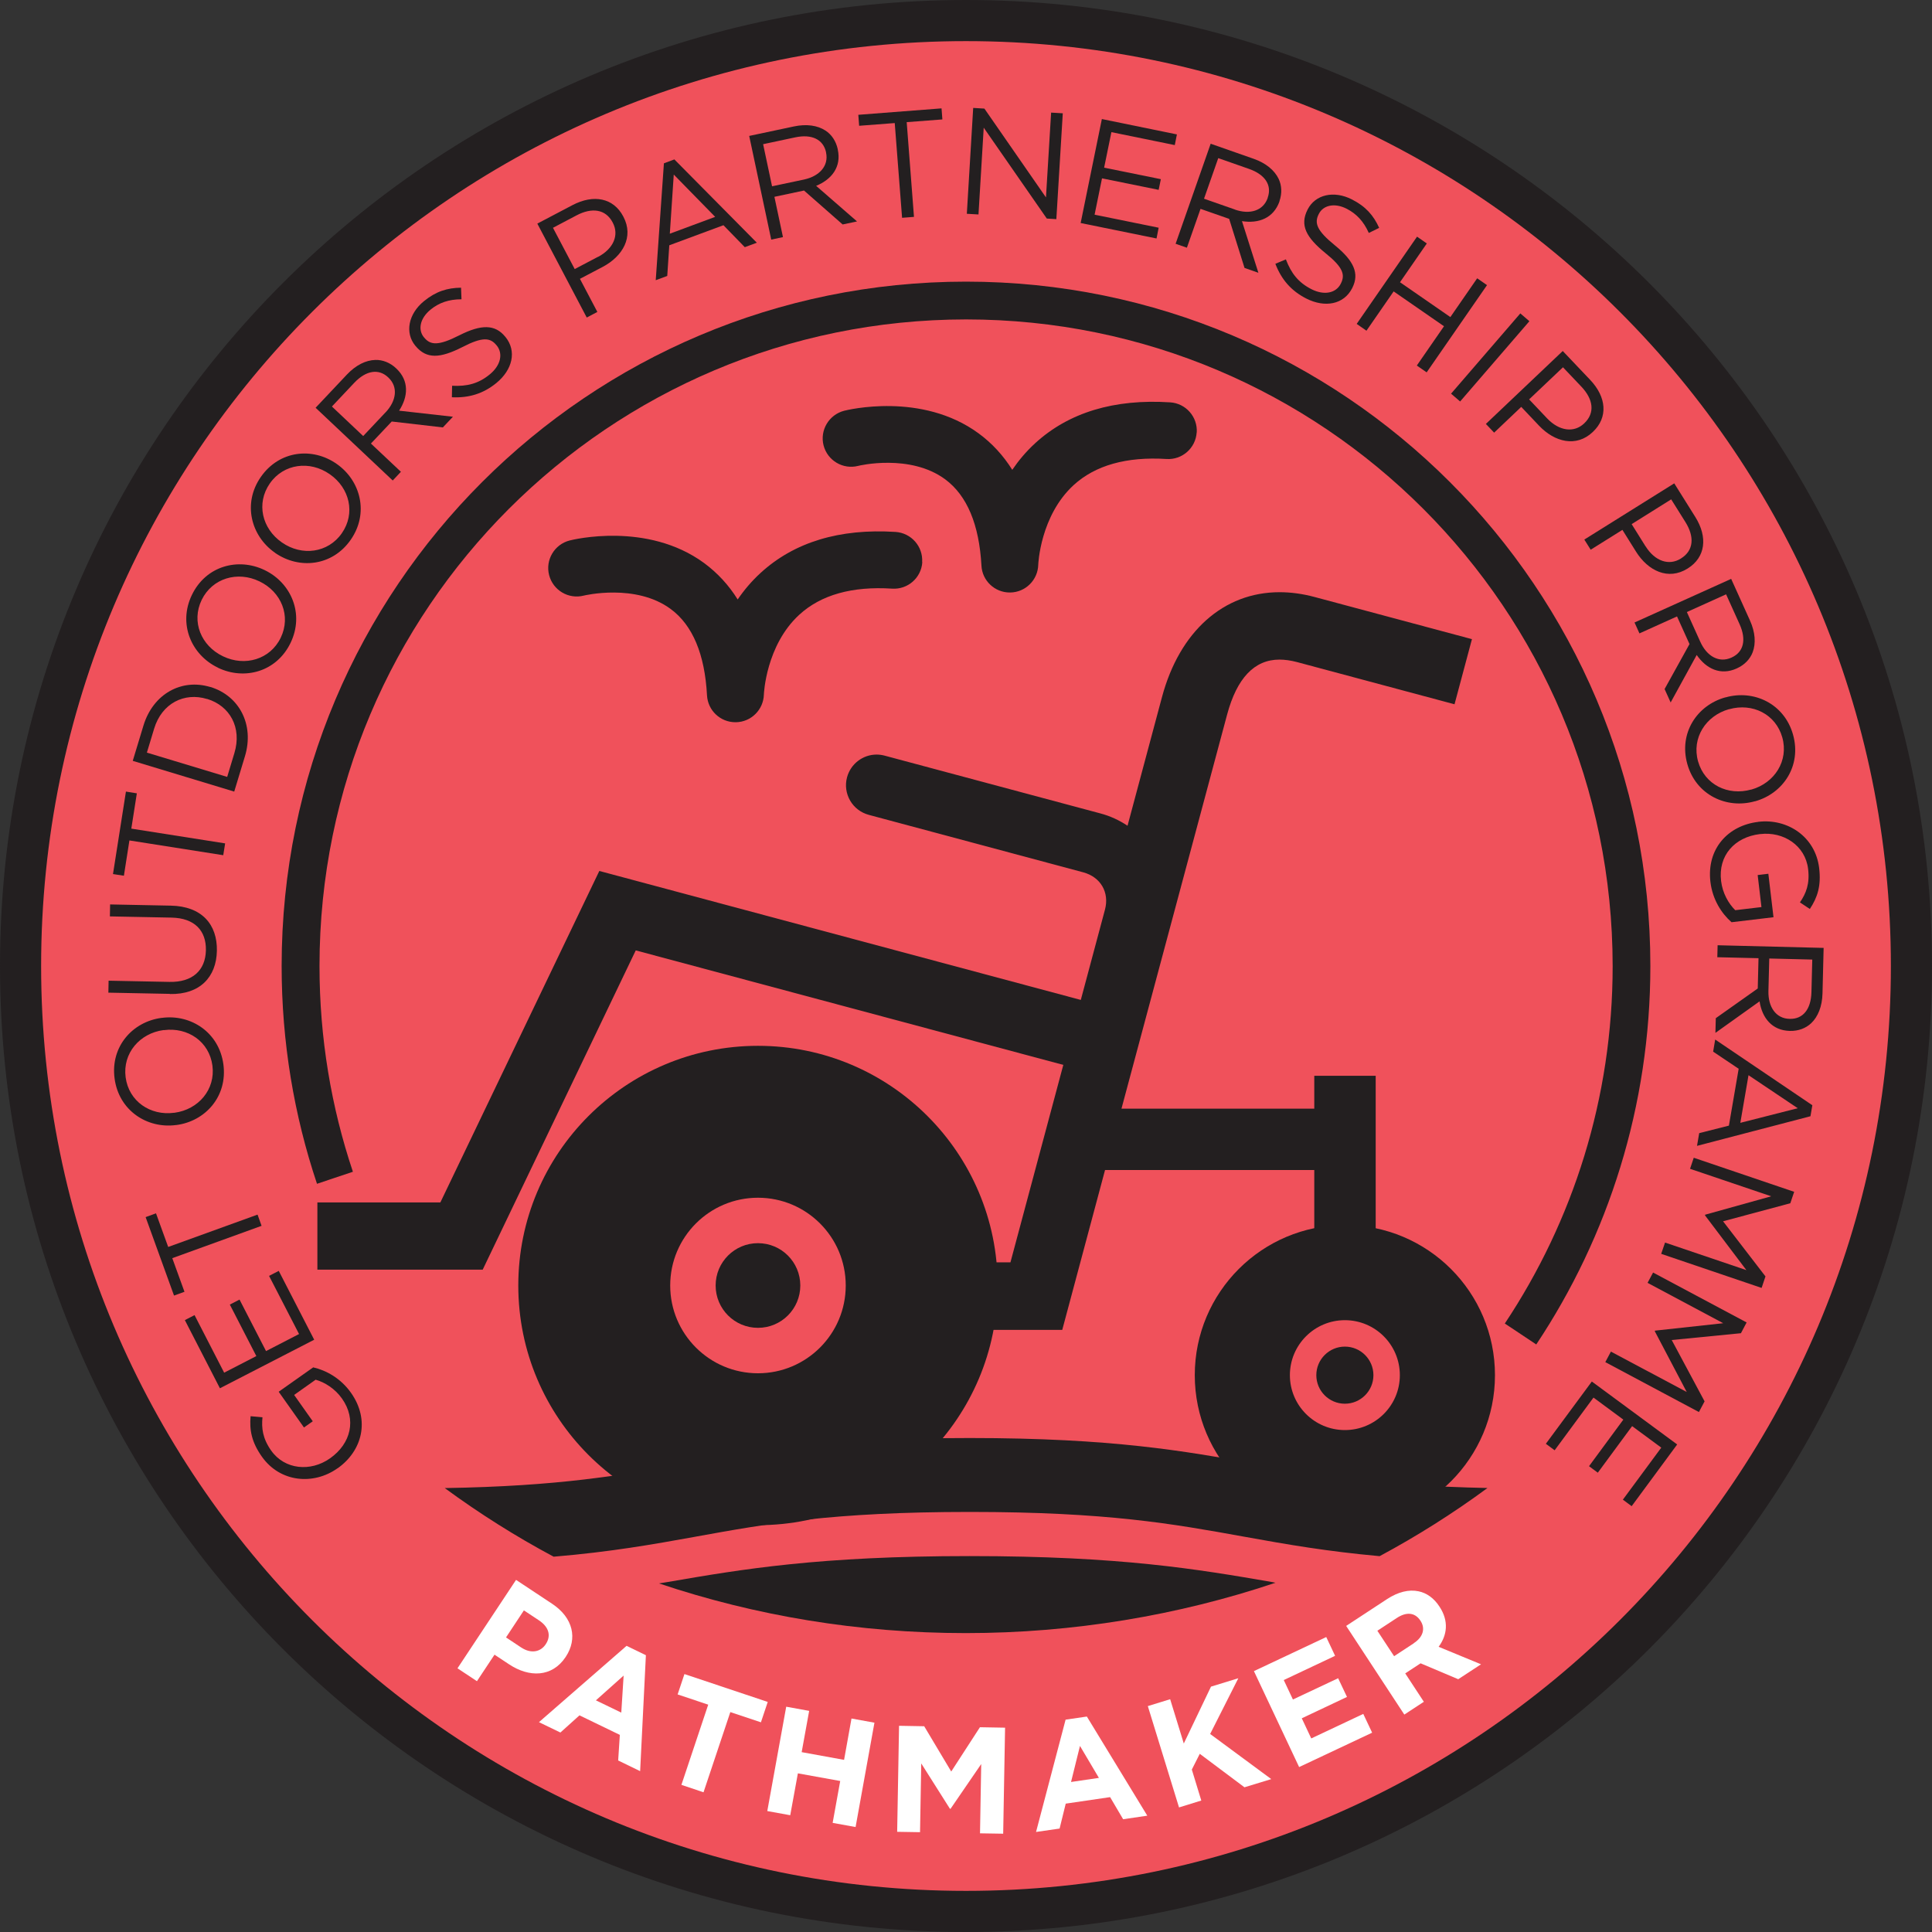 <?xml version="1.0" encoding="UTF-8"?> <svg xmlns="http://www.w3.org/2000/svg" id="Layer_1" data-name="Layer 1" viewBox="0 0 255.12 255.12"><rect x="0" y="0" width="255.12" height="255.12" fill="#333333" stroke="none"/><defs><style> .cls-1, .cls-2 { fill: #231f20; } .cls-3 { fill: #fff; } .cls-4 { fill: #f0515b; } .cls-2 { fill-rule: evenodd; } </style></defs><path class="cls-1" d="M255.12,127.56c0,70.45-57.11,127.56-127.56,127.56S0,198.01,0,127.56,57.11,0,127.56,0s127.56,57.11,127.56,127.56"></path><path class="cls-4" d="M249.69,127.56c0,67.45-54.68,122.13-122.13,122.13S5.43,195.01,5.43,127.56,60.11,5.43,127.56,5.43s122.13,54.68,122.13,122.13"></path><path class="cls-1" d="M129.75,175.6l.39-8.91h3.29l6.98-26.07-56.46-15.12-20.21,42.16h-21.83v-8.88h16.24l20.99-43.77,63.58,17.03,3.19-11.92c.61-2.28-.57-4.31-2.87-4.93l-28.32-7.59c-1.04-.28-1.92-.95-2.46-1.88-.54-.94-.69-2.03-.41-3.07.47-1.77,2.08-3.01,3.91-3.01.35,0,.7.05,1.05.14l28.49,7.63c1.29.34,2.5.9,3.59,1.63l4.55-16.99c2.32-8.67,8.13-13.85,15.53-13.85,1.49,0,3.04.21,4.61.63l20.79,5.57-2.3,8.6-20.79-5.57c-.83-.22-1.61-.33-2.33-.33-3.3,0-5.62,2.44-6.91,7.26l-13.95,52.04h25.46v-4.34h8.11v21.37h-8.11v-8.93h-27.63l-5.65,21.11h-10.51Z"></path><line class="cls-1" x1="63.8" y1="119.96" x2="63.89" y2="120.08"></line><path class="cls-2" d="M177.59,177.82c-2.08,0-3.77,1.69-3.77,3.77s1.69,3.77,3.77,3.77,3.77-1.69,3.77-3.77-1.69-3.77-3.77-3.77"></path><path class="cls-1" d="M100.09,138.1c-17.48,0-31.65,14.17-31.65,31.65s14.17,31.65,31.65,31.65,31.65-14.17,31.65-31.65-14.17-31.65-31.65-31.65M100.09,181.34c-6.4,0-11.59-5.19-11.59-11.59s5.19-11.59,11.59-11.59,11.59,5.19,11.59,11.59-5.19,11.59-11.59,11.59"></path><path class="cls-1" d="M177.59,161.77c-10.95,0-19.82,8.87-19.82,19.82s8.87,19.82,19.82,19.82,19.82-8.87,19.82-19.82-8.87-19.82-19.82-19.82M177.59,188.84c-4.01,0-7.26-3.25-7.26-7.25s3.25-7.26,7.26-7.26,7.26,3.25,7.26,7.26-3.25,7.25-7.26,7.25"></path><path class="cls-1" d="M100.09,175.34c-3.09,0-5.59-2.5-5.59-5.59s2.5-5.59,5.59-5.59,5.59,2.5,5.59,5.59-2.5,5.59-5.59,5.59"></path><path class="cls-1" d="M202.86,177.54c9.52-14.31,15.07-31.51,15.07-49.98,0-49.91-40.46-90.37-90.37-90.37-49.91,0-90.37,40.46-90.37,90.37,0,10.05,1.64,19.72,4.67,28.76l4.74-1.59c-2.86-8.53-4.41-17.66-4.41-27.17,0-23.58,9.55-44.91,25.01-60.37,15.46-15.45,36.79-25,60.37-25.01,23.58,0,44.91,9.55,60.37,25.01,15.45,15.46,25,36.79,25.01,60.37,0,17.47-5.24,33.68-14.24,47.21l4.16,2.77Z"></path><path class="cls-1" d="M128.07,205.48c-19.94,0-30.07,1.73-39.88,3.42-.4.06-.78.13-1.17.19,12.74,4.28,26.36,6.56,40.52,6.56s28.07-2.34,40.89-6.65c-.16-.03-.33-.06-.5-.1-9.81-1.69-19.94-3.42-39.87-3.42"></path><path class="cls-1" d="M73.09,205.55c-5-2.67-9.81-5.71-14.36-9.05,15.2-.25,23.2-1.69,31.62-3.21,9.24-1.67,18.81-3.4,37.7-3.4s28.44,1.73,37.69,3.4c8.25,1.49,16.08,2.9,30.68,3.2-4.56,3.36-9.34,6.37-14.24,9-6.92-.63-12.04-1.51-18-2.59-9.24-1.67-17.97-3.25-36.12-3.25s-26.89,1.58-36.12,3.25l-.21.04c-5.44.98-11.07,1.99-18.62,2.62"></path><path class="cls-3" d="M68.14,208.62l4.77,3.16c2.79,1.85,3.38,4.61,1.8,7l-.02.03c-1.79,2.7-4.82,2.71-7.44.98l-1.95-1.29-2.32,3.5-2.57-1.7,7.73-11.67ZM68.84,217.56c1.29.85,2.54.58,3.21-.42l.02-.03c.76-1.15.37-2.3-.91-3.15l-1.98-1.31-2.36,3.57,2.03,1.35Z"></path><path class="cls-3" d="M82.73,217.33l2.56,1.24-.76,15.31-2.9-1.41.22-3.38-5.33-2.58-2.52,2.27-2.83-1.37,11.56-10.07ZM82.04,226.16l.31-4.9-3.66,3.27,3.35,1.62Z"></path><polygon class="cls-3" points="93.52 225.1 89.48 223.75 90.38 221.06 101.38 224.74 100.48 227.43 96.44 226.08 92.9 236.67 89.98 235.69 93.52 225.1"></polygon><polygon class="cls-3" points="103.82 225.37 106.85 225.92 105.86 231.37 111.46 232.39 112.44 226.93 115.47 227.48 112.98 241.26 109.95 240.71 110.95 235.18 105.36 234.17 104.35 239.7 101.32 239.15 103.82 225.37"></polygon><polygon class="cls-3" points="118.72 227.89 122.04 227.95 125.61 233.93 129.4 228.08 132.72 228.14 132.47 242.14 129.41 242.09 129.57 232.94 125.52 238.85 125.44 238.85 121.65 232.86 121.49 241.94 118.47 241.89 118.72 227.89"></polygon><path class="cls-3" d="M140.71,227.08l2.81-.41,7.98,13.09-3.19.47-1.72-2.92-5.86.86-.81,3.29-3.11.45,3.9-14.82ZM145.11,234.77l-2.5-4.22-1.18,4.76,3.68-.54Z"></path><polygon class="cls-3" points="151.57 225.29 154.52 224.38 156.32 230.23 159.91 222.72 163.52 221.61 159.8 228.97 167.87 234.93 164.33 236.01 158.43 231.59 157.38 233.67 158.63 237.76 155.69 238.67 151.57 225.29"></polygon><polygon class="cls-3" points="165.58 220.67 175.13 216.17 176.3 218.65 169.52 221.85 170.73 224.42 176.7 221.61 177.87 224.08 171.9 226.9 173.15 229.56 180.02 226.32 181.19 228.8 171.55 233.34 165.58 220.67"></polygon><path class="cls-3" d="M177.78,214.69l5.35-3.51c1.49-.98,2.92-1.32,4.19-1.05,1.08.22,2.04.91,2.76,2.02l.02.03c1.24,1.89,1,3.75-.13,5.28l5.6,2.31-3.01,1.97-4.97-2.1-2.03,1.33,2.46,3.75-2.58,1.69-7.68-11.71ZM186.69,216.98c1.26-.82,1.54-1.96.89-2.95l-.02-.03c-.72-1.1-1.87-1.17-3.12-.34l-2.56,1.68,2.21,3.36,2.61-1.71Z"></path><path class="cls-1" d="M44.58,193.88l-.03.02c-3.14,2.22-7.54,1.88-9.97-1.55-1.36-1.93-1.65-3.51-1.49-5.34l1.57.14c-.14,1.42.01,2.79,1.15,4.4,1.79,2.53,5.21,2.83,7.76,1.03l.03-.02c2.73-1.93,3.52-5.11,1.56-7.88-.92-1.31-2.29-2.16-3.48-2.49l-2.84,2.01,2.46,3.48-1.16.82-3.34-4.72,4.56-3.22c1.7.39,3.63,1.43,4.99,3.36,2.54,3.59,1.5,7.66-1.77,9.97Z"></path><polygon class="cls-1" points="29.04 183.32 24.41 174.32 25.69 173.66 29.6 181.26 33.85 179.07 30.35 172.27 31.63 171.61 35.13 178.41 39.49 176.16 35.53 168.48 36.81 167.82 41.49 176.91 29.04 183.32"></polygon><polygon class="cls-1" points="22.75 166.14 24.36 170.58 22.98 171.08 19.23 160.72 20.6 160.22 22.21 164.66 34.01 160.39 34.54 161.87 22.75 166.14"></polygon><path class="cls-1" d="M23.29,148.56h-.04c-3.83.51-7.56-1.92-8.12-6.15-.56-4.22,2.38-7.5,6.21-8h.04c3.83-.51,7.56,1.92,8.12,6.15.56,4.22-2.38,7.5-6.21,8ZM21.64,136.02h-.04c-3.15.42-5.43,3.06-5.01,6.24.42,3.17,3.26,5.1,6.41,4.68h.04c3.15-.42,5.43-3.06,5.01-6.23-.42-3.17-3.25-5.1-6.41-4.68Z"></path><path class="cls-1" d="M22.45,131.24l-8.14-.16.03-1.58,8.04.16c3.02.06,4.75-1.5,4.81-4.18.05-2.58-1.48-4.25-4.54-4.31l-8.14-.16.03-1.58,8.02.16c4.08.08,6.15,2.47,6.08,5.97-.07,3.46-2.24,5.78-6.2,5.7Z"></path><polygon class="cls-1" points="17.09 110.98 16.36 115.64 14.92 115.42 16.63 104.53 18.07 104.76 17.34 109.42 29.73 111.37 29.48 112.93 17.09 110.98"></polygon><path class="cls-1" d="M17.53,100.47l1.41-4.65c1.28-4.21,5.05-6.25,8.82-5.1h.04c3.77,1.15,5.82,4.95,4.54,9.16l-1.41,4.65-13.4-4.06ZM19.39,99.38l10.61,3.21.95-3.14c1.03-3.39-.62-6.25-3.58-7.15h-.04c-2.97-.91-5.96.55-6.98,3.93l-.95,3.14Z"></path><path class="cls-1" d="M28.79,88.17l-.04-.02c-3.48-1.68-5.26-5.76-3.41-9.59,1.85-3.84,6.1-4.96,9.58-3.29l.04.02c3.48,1.68,5.26,5.76,3.41,9.6s-6.1,4.96-9.58,3.29ZM34.28,76.78l-.04-.02c-2.87-1.38-6.21-.42-7.61,2.46-1.39,2.88-.07,6.05,2.79,7.43l.04.02c2.87,1.38,6.22.42,7.61-2.46,1.39-2.88.07-6.05-2.79-7.43Z"></path><path class="cls-1" d="M36.33,73l-.03-.02c-3.17-2.21-4.29-6.52-1.85-10.01,2.44-3.5,6.81-3.94,9.98-1.73l.03.02c3.17,2.21,4.29,6.52,1.85,10.02-2.43,3.5-6.81,3.93-9.98,1.73ZM43.56,62.63l-.03-.02c-2.61-1.82-6.07-1.4-7.9,1.23-1.83,2.63-1.03,5.96,1.58,7.78l.03.02c2.61,1.82,6.07,1.4,7.9-1.23,1.83-2.63,1.03-5.96-1.58-7.78Z"></path><path class="cls-1" d="M41.68,53.84l4.13-4.38c1.18-1.25,2.51-1.9,3.75-1.93.96-.03,1.95.35,2.75,1.11l.03.03c1.69,1.59,1.58,3.69.36,5.56l7.11.8-1.33,1.41-6.75-.78-2.75,2.91,3.96,3.73-1.08,1.15-10.19-9.61ZM50.91,54.46c1.44-1.53,1.69-3.36.38-4.6l-.03-.03c-1.25-1.18-2.91-.93-4.47.71l-2.96,3.14,4.13,3.9,2.95-3.13Z"></path><path class="cls-1" d="M59.67,52.46l.03-1.52c1.97.1,3.47-.27,4.97-1.5,1.46-1.19,1.79-2.75.92-3.82l-.03-.03c-.82-1.01-1.83-1.14-4.5.24-2.94,1.49-4.74,1.62-6.2-.16l-.03-.03c-1.39-1.71-.91-4.19,1.15-5.87,1.58-1.29,3.08-1.76,4.9-1.78l.06,1.53c-1.68,0-2.98.46-4.09,1.37-1.41,1.15-1.68,2.66-.88,3.64l.03.03c.83,1.02,1.86,1.14,4.67-.29,2.85-1.44,4.69-1.47,6.04.19l.03.03c1.52,1.86.95,4.33-1.2,6.09-1.72,1.4-3.6,1.98-5.85,1.88Z"></path><path class="cls-1" d="M70.95,29.53l4.64-2.44c2.8-1.47,5.42-.96,6.71,1.49l.02.04c1.41,2.67-.1,5.23-2.73,6.62l-3.01,1.58,2.3,4.37-1.4.74-6.52-12.39ZM78.96,33.93c2.05-1.08,2.82-2.89,1.96-4.52l-.02-.04c-.93-1.77-2.75-1.99-4.75-.94l-3.13,1.65,2.87,5.45,3.06-1.61Z"></path><path class="cls-1" d="M87.66,21.57l1.39-.52,10.89,11-1.59.59-2.82-2.9-7.15,2.65-.27,4.05-1.52.56,1.08-15.44ZM94.44,28.64l-5.47-5.59-.52,7.81,5.98-2.22Z"></path><path class="cls-1" d="M98.93,17.95l5.89-1.25c1.68-.36,3.14-.14,4.18.54.81.52,1.4,1.4,1.63,2.48v.04c.49,2.27-.79,3.93-2.86,4.78l5.4,4.7-1.9.4-5.1-4.48-3.91.83,1.13,5.32-1.55.33-2.91-13.7ZM106.16,23.71c2.05-.44,3.3-1.81,2.92-3.57v-.04c-.37-1.68-1.87-2.43-4.08-1.96l-4.23.9,1.18,5.56,4.21-.89Z"></path><polygon class="cls-1" points="118.15 16.25 113.45 16.61 113.34 15.16 124.33 14.31 124.44 15.77 119.73 16.13 120.69 28.64 119.12 28.76 118.15 16.25"></polygon><polygon class="cls-1" points="128.51 14.25 129.99 14.34 138.12 26.07 138.8 14.87 140.34 14.96 139.49 28.94 138.23 28.86 129.9 16.86 129.21 28.32 127.67 28.23 128.51 14.25"></polygon><polygon class="cls-1" points="145.5 15.72 155.41 17.75 155.13 19.16 146.76 17.45 145.8 22.14 153.29 23.66 153 25.07 145.52 23.55 144.54 28.35 153 30.07 152.72 31.49 142.7 29.45 145.5 15.72"></polygon><path class="cls-1" d="M159.87,18.98l5.68,1.99c1.62.57,2.75,1.52,3.29,2.64.42.87.47,1.92.11,2.96v.04c-.78,2.19-2.74,2.94-4.95,2.59l2.17,6.82-1.83-.64-2.03-6.48-3.78-1.32-1.8,5.13-1.49-.52,4.63-13.21ZM163.05,27.67c1.98.7,3.76.17,4.35-1.53v-.04c.58-1.62-.32-3.04-2.45-3.79l-4.08-1.43-1.88,5.36,4.06,1.42Z"></path><path class="cls-1" d="M168.4,34.84l1.4-.59c.7,1.84,1.65,3.06,3.38,3.94,1.68.85,3.23.52,3.86-.71l.02-.04c.59-1.16.3-2.14-2.04-4.02-2.55-2.08-3.4-3.68-2.36-5.73l.02-.04c1-1.96,3.46-2.53,5.83-1.32,1.82.92,2.86,2.1,3.61,3.76l-1.37.67c-.68-1.53-1.63-2.53-2.91-3.19-1.62-.83-3.11-.46-3.68.66l-.02.04c-.6,1.18-.29,2.16,2.16,4.15,2.47,2.02,3.24,3.69,2.27,5.6l-.02.04c-1.09,2.14-3.58,2.62-6.06,1.36-1.98-1.01-3.27-2.49-4.08-4.59Z"></path><polygon class="cls-1" points="187.12 31.25 188.41 32.15 184.87 37.27 191.52 41.87 195.06 36.75 196.36 37.65 188.39 49.17 187.09 48.27 190.68 43.08 184.03 38.48 180.44 43.67 179.15 42.77 187.12 31.25"></polygon><rect class="cls-1" x="189.79" y="46.42" width="14" height="1.58" transform="translate(32.48 165.35) rotate(-49.21)"></rect><path class="cls-1" d="M206.36,46.35l3.61,3.8c2.18,2.29,2.39,4.96.39,6.86l-.03.03c-2.19,2.08-5.06,1.33-7.11-.84l-2.34-2.47-3.58,3.4-1.09-1.15,10.16-9.64ZM204.3,55.25c1.6,1.68,3.54,1.93,4.88.67l.03-.03c1.45-1.38,1.17-3.18-.38-4.82l-2.44-2.57-4.47,4.24,2.38,2.51Z"></path><path class="cls-1" d="M221.08,63.82l2.78,4.44c1.68,2.68,1.35,5.34-.99,6.8l-.03.02c-2.56,1.6-5.22.29-6.8-2.23l-1.8-2.88-4.19,2.62-.84-1.34,11.87-7.42ZM217.3,72.14c1.23,1.97,3.09,2.6,4.65,1.62l.03-.02c1.7-1.06,1.78-2.88.58-4.8l-1.88-3-5.22,3.27,1.83,2.93Z"></path><path class="cls-1" d="M228.6,76.44l2.48,5.49c.71,1.57.8,3.04.36,4.2-.34.9-1.07,1.67-2.07,2.12l-.04.02c-2.11.96-4.01.06-5.28-1.78l-3.44,6.27-.8-1.77,3.29-5.94-1.65-3.65-4.96,2.24-.65-1.44,12.76-5.76ZM224.52,84.74c.86,1.92,2.47,2.84,4.11,2.1l.04-.02c1.57-.71,1.97-2.34,1.04-4.4l-1.78-3.94-5.18,2.34,1.77,3.92Z"></path><path class="cls-1" d="M227.82,92.09h.04c3.72-1.06,7.76.82,8.91,4.92,1.15,4.1-1.29,7.76-5.01,8.8h-.04c-3.72,1.05-7.76-.82-8.91-4.92-1.15-4.1,1.29-7.76,5.01-8.8ZM231.24,104.26h.04c3.06-.87,4.94-3.81,4.07-6.89-.87-3.08-3.95-4.58-7.01-3.72h-.04c-3.06.87-4.94,3.81-4.07,6.89.87,3.08,3.95,4.58,7.01,3.72Z"></path><path class="cls-1" d="M232.16,108.52h.04c3.81-.46,7.52,1.94,8.02,6.11.28,2.34-.22,3.87-1.23,5.4l-1.31-.87c.81-1.18,1.32-2.45,1.08-4.42-.37-3.08-3.23-4.97-6.33-4.6h-.04c-3.32.4-5.53,2.82-5.12,6.2.19,1.59.98,2.98,1.87,3.85l3.46-.41-.5-4.23,1.41-.17.68,5.74-5.54.66c-1.31-1.15-2.51-2.98-2.79-5.33-.52-4.37,2.33-7.45,6.31-7.92Z"></path><path class="cls-1" d="M240.81,125.16l-.15,6.02c-.04,1.72-.6,3.09-1.5,3.94-.7.66-1.69,1.04-2.79,1.01h-.04c-2.32-.06-3.64-1.69-3.98-3.9l-5.83,4.16.05-1.94,5.54-3.92.1-4-5.44-.13.04-1.58,14,.35ZM233.52,130.87c-.05,2.1.99,3.63,2.79,3.67h.04c1.72.04,2.79-1.25,2.85-3.51l.11-4.32-5.68-.14-.11,4.3Z"></path><path class="cls-1" d="M239.32,145.94l-.25,1.46-14.98,3.91.29-1.68,3.92-.99,1.29-7.51-3.37-2.26.27-1.6,12.82,8.67ZM229.81,148.27l7.58-1.93-6.5-4.36-1.08,6.29Z"></path><polygon class="cls-1" points="236.92 157.38 236.41 158.89 227.53 161.27 233.13 168.55 232.62 170.07 219.36 165.57 219.87 164.08 230.61 167.72 225.14 160.48 225.17 160.4 233.89 157.97 223.17 154.34 223.66 152.88 236.92 157.38"></polygon><polygon class="cls-1" points="230.64 174.63 229.89 176.05 220.75 176.95 225.09 185.05 224.34 186.46 211.98 179.87 212.72 178.48 222.73 183.81 218.51 175.78 218.55 175.71 227.55 174.73 217.56 169.4 218.29 168.04 230.64 174.63"></polygon><polygon class="cls-1" points="221.47 190.74 215.46 198.89 214.3 198.03 219.37 191.16 215.52 188.32 210.99 194.47 209.83 193.61 214.36 187.46 210.42 184.55 205.29 191.51 204.13 190.65 210.2 182.43 221.47 190.74"></polygon><path class="cls-1" d="M121.79,74.23c-.13,2.07-1.92,3.64-3.99,3.5-5.28-.34-9.4.82-12.26,3.45-4.4,4.04-4.67,10.45-4.67,10.52-.05,2.01-1.67,3.64-3.7,3.67h-.06c-1.99,0-3.64-1.55-3.75-3.55-.29-5.43-1.9-9.26-4.78-11.39-4.62-3.43-11.43-1.8-11.5-1.78-2.01.51-4.05-.7-4.57-2.71-.52-2.01.71-4.06,2.71-4.57.42-.11,10.24-2.53,17.76,2.98,1.77,1.31,3.25,2.91,4.43,4.81.83-1.22,1.83-2.41,3.03-3.51,4.43-4.06,10.42-5.88,17.82-5.41,2.07.14,3.64,1.92,3.51,3.99"></path><path class="cls-1" d="M158.02,57.1c-.13,2.07-1.92,3.65-3.99,3.51-5.27-.33-9.4.83-12.26,3.45-4.41,4.05-4.67,10.45-4.67,10.51-.05,2.02-1.68,3.64-3.7,3.67h-.06c-1.99,0-3.64-1.56-3.74-3.55-.3-5.43-1.9-9.25-4.78-11.39-4.63-3.43-11.43-1.81-11.5-1.78-2.01.51-4.05-.7-4.57-2.71-.51-2,.71-4.05,2.72-4.57.4-.1,10.23-2.54,17.76,2.99,1.77,1.3,3.25,2.91,4.44,4.81.83-1.22,1.82-2.41,3.02-3.51,4.43-4.06,10.43-5.88,17.83-5.4,2.07.13,3.64,1.92,3.51,3.98"></path></svg> 